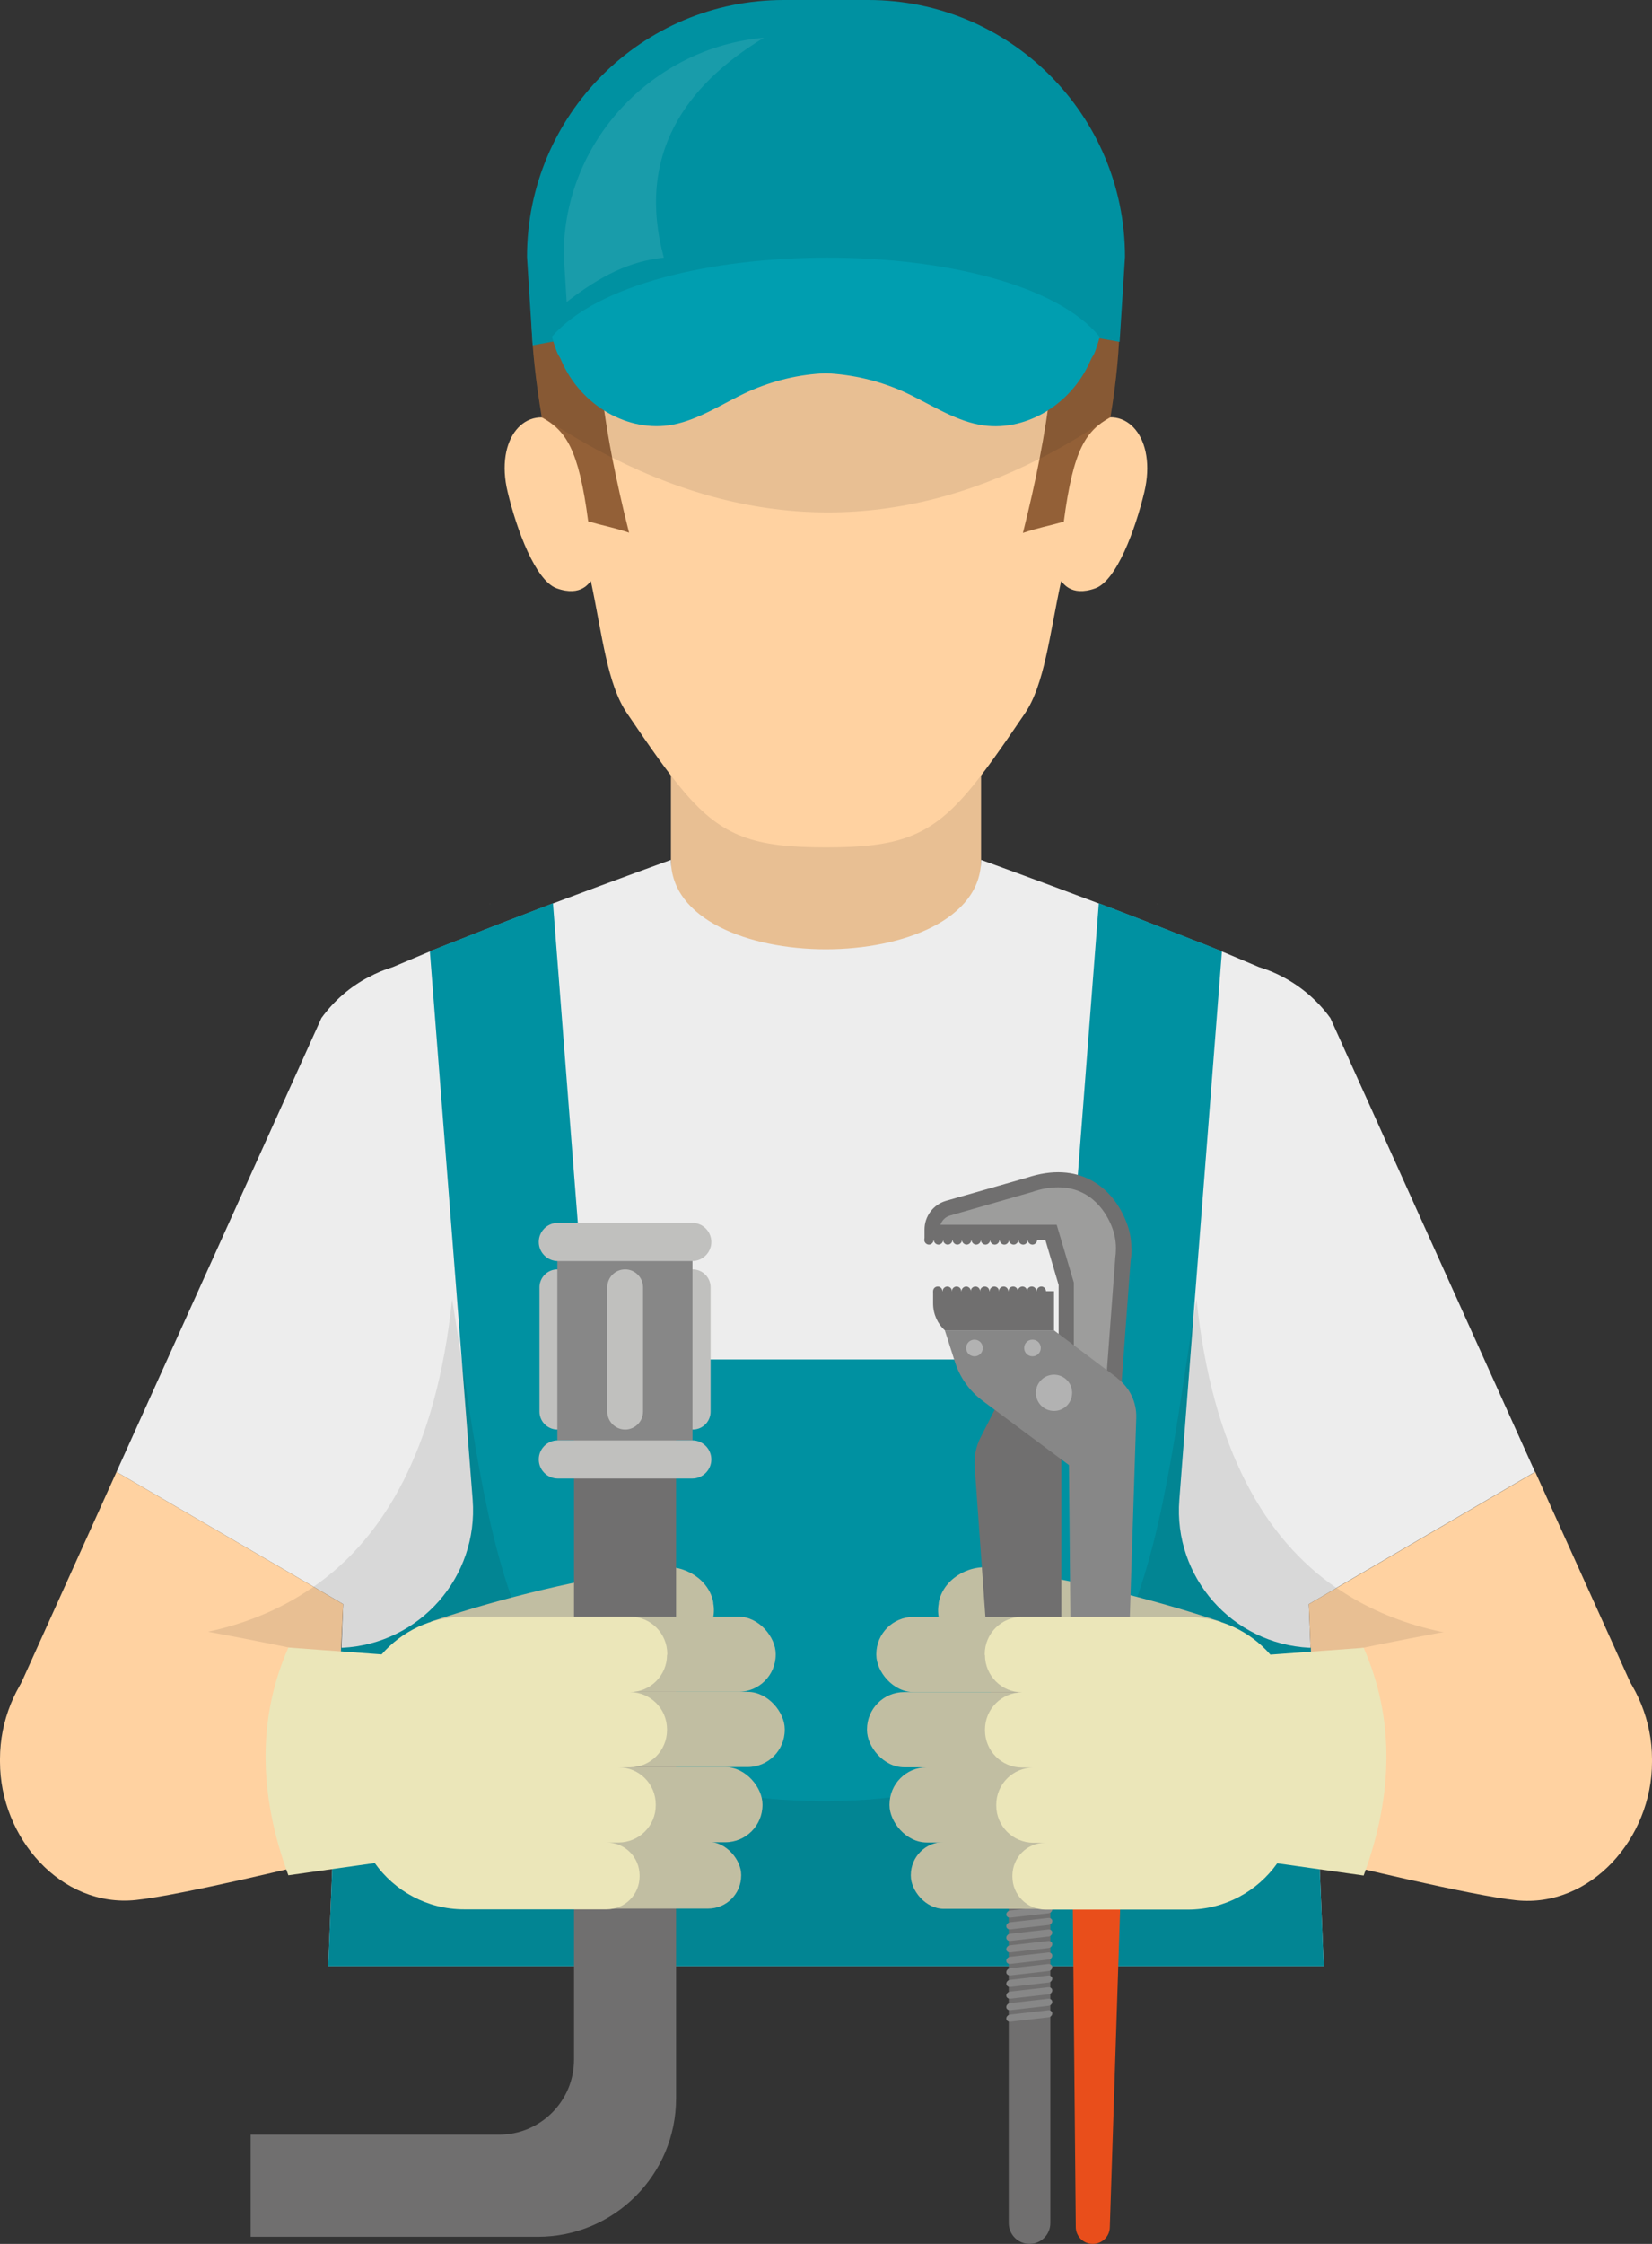 <?xml version="1.0" encoding="UTF-8"?><svg id="Calque_2" xmlns="http://www.w3.org/2000/svg" viewBox="0 0 67.49 91.62"><rect x="0" y="0" width="67.49" height="91.62" fill="#333333" stroke="none"/><defs><style>.cls-1{fill:#1d1d1b;}.cls-1,.cls-2{opacity:.1;}.cls-2{fill:#fff;}.cls-3{fill:#0091a1;}.cls-4{fill:#e8bf93;}.cls-5{fill:#e94e1b;}.cls-6{fill:#ededed;}.cls-7{fill:#ffd2a1;}.cls-8{fill:#009eb0;}.cls-9{fill:#936037;}.cls-10,.cls-11{fill:#c1bea2;}.cls-12{fill:#9d9d9c;}.cls-13{fill:#b2b2b2;}.cls-14{fill:#c0c0be;}.cls-15{fill:#dadada;}.cls-16{fill:#706f6f;}.cls-17{fill:#878787;}.cls-18{fill:#3c3c3b;}.cls-11,.cls-19{fill-rule:evenodd;}.cls-19{fill:#ebe6b9;}</style></defs><g id="Layer_4"><rect class="cls-4" x="27.41" y="30.69" width="12.67" height="11.82"/><path class="cls-6" d="m54.6,64.84l-1.13.66.07,1.78.22,5.2.32,7.8H13.41l.31-7.61.23-5.39.07-1.78-1.21-.71-8.05-4.69,8.37-18.53c.52-.72,1.18-1.28,1.92-1.67t.01,0c.31-.17.64-.31.98-.41.48-.2.99-.42,1.52-.64.06-.03.13-.05.2-.08.34-.14.69-.27,1.04-.41,1.26-.5,2.58-1.01,3.79-1.47,2.66-1,4.82-1.78,4.82-1.78,0,2.43,3.17,3.65,6.33,3.65s6.34-1.22,6.34-3.65c0,0,2.16.78,4.81,1.78,1.22.46,2.53.97,3.79,1.47.36.14.7.27,1.04.41.07.03.14.05.2.08.53.22,1.04.44,1.52.64.34.1.67.24.99.41,0,0,0,0,0,0,.73.39,1.4.95,1.92,1.67l8.36,18.53-8.12,4.74Z"/><polygon class="cls-7" points="14.02 65.5 13.67 72.67 13.5 72.63 .41 69.73 4.76 60.1 12.81 64.79 14.02 65.5"/><polygon class="cls-7" points="67.07 69.73 60.97 70.99 53.76 72.48 53.54 67.28 53.47 65.5 54.6 64.84 62.72 60.1 67.07 69.73"/><path class="cls-3" d="m54.08,80.28H13.41l.31-7.61.22-5.39h.05c3.16-.16,5.56-2.89,5.32-6.04l-.44-5.65-1.31-16.75c.06-.03.13-.05.2-.08.34-.14.69-.27,1.04-.41,1.26-.5,2.58-1.01,3.79-1.47l1.45,18.63h19.41l1.44-18.63c1.22.46,2.53.97,3.79,1.47.36.14.7.27,1.04.41.07.03.14.05.2.08l-1.17,15-.57,7.4c-.25,3.15,2.16,5.88,5.31,6.04h.06l.21,5.2.32,7.8Z"/><path class="cls-1" d="m60.97,70.99l-7.21,1.49.32,7.8H13.41l.31-7.61.22-5.39h.01l.07-1.78-.35,7.17-.17-.04.03-.12-7.14-1.48-1.41-4.05c2.73,0,5.44-.56,7.71-2.11t.01,0s.07-.05.11-.08c2.87-1.99,5.02-5.61,5.66-11.74.14.86.27,1.7.4,2.54,1.49,9.76,2.71,17.91,14.67,17.95h.26c12.68-.04,13.3-9.19,14.95-19.7.04-.26.09-.53.13-.79.65,6.17,2.82,9.8,5.72,11.79.02.01.03.02.05.03t.01,0c2.27,1.55,4.98,2.1,7.71,2.11l-1.4,4.01Z"/><path class="cls-7" d="m33.74,2.56c-6.52.02-11.69,4.34-11.16,12.06.06.89.17,1.75.35,2.65-1.46-.81-2.72.63-2.19,2.82.37,1.55,1.14,3.62,2,3.93,1.03.37,1.34-.27,1.4-.29.47,2.23.67,4.22,1.48,5.4.95,1.4,1.68,2.45,2.36,3.24,1.54,1.79,2.82,2.23,5.75,2.23h.03c2.93,0,4.2-.44,5.75-2.23.68-.79,1.41-1.84,2.36-3.24.8-1.18,1-3.17,1.48-5.4.06.02.37.66,1.4.29.86-.31,1.63-2.38,2-3.93.52-2.19-.74-3.64-2.19-2.82.18-.9.29-1.76.35-2.65.53-7.72-4.64-12.04-11.16-12.06Z"/><path class="cls-9" d="m45.36,17.01s0,.02,0,.03h0c-.99.55-1.51,1.28-1.9,4.26-.71.2-1.02.24-1.67.46.27-1.08.5-2.09.68-3.03.78-4.03.78-6.83.37-8.79-.55-2.59-1.81-3.69-2.98-4.21-.77-.34-1.49-.43-1.93-.52-1.37-.27-7.01-.27-8.38,0-1.08.22-4,.43-4.9,4.73-.14.65-.23,1.41-.26,2.27-.06,1.7.11,3.82.62,6.48.19.95.41,1.97.69,3.06-.65-.22-.96-.26-1.67-.46-.39-2.98-.92-3.71-1.9-4.25h0s0-.03,0-.03c-.49-2.91-.56-5.18-.21-7.07.36-2,1.18-3.58,2.45-5.08,4.44-5.24,15.74-4.41,18.75,0,1.09,1.6,1.91,3.16,2.33,5.08.4,1.88.41,4.11-.08,7.07Z"/><path class="cls-9" d="m37.63,2.56c.83,0,1.77.06,2.29.7.64.8.24,1.99-.29,2.87-2.15,3.56-5.52,6.88-10.26,7.04.52-.4,1.41-1.21,1.58-1.97-2.56,1.15-5.5,1.4-8.22.71.83-2.33,1.73-4.75,3.52-6.45,1.46-1.38,3.4-2.16,5.38-2.54s4-.37,6.01-.37Z"/><path class="cls-18" d="m20.03,36.9s-.02.04-.03.06v-.08s.02.01.03.02Z"/><path class="cls-18" d="m47.27,36.9s.02.04.03.06v-.08s-.02.01-.03.02Z"/><path class="cls-7" d="m33.6,32.78s-.03,0-.05,0h.1s-.03,0-.05,0Z"/><path class="cls-1" d="m45.36,17.01s-.03.02-.04.03h0c-.95.64-1.89,1.21-2.85,1.69-5.67,2.89-11.49,2.97-17.45-.04-.94-.47-1.88-1.02-2.83-1.65h0s-.03-.02-.05-.03c-.49-2.91-.56-5.18-.21-7.07h23.53c.4,1.88.41,4.11-.08,7.07Z"/><path class="cls-3" d="m35.46,0h-3.44c-5.8,0-10.49,4.7-10.49,10.49l.23,3.61c8.08-1.53,15.78-1.65,23.98-.14l.22-3.47c0-5.8-4.7-10.49-10.49-10.49Z"/><path class="cls-2" d="m31.21,1.54c-4.58.41-8.18,4.26-8.18,8.86l.12,1.93c1.4-1.08,2.57-1.66,3.97-1.81-1.13-4.18.86-7.02,4.09-8.98Z"/><path class="cls-8" d="m22.55,13.76c.27.91.26.66.38.96.79,1.84,2.74,2.96,4.55,2.62,1.1-.21,2.06-.88,3.09-1.35,1.01-.45,2.08-.71,3.17-.75,1.09.05,2.16.3,3.17.75,1.03.47,2,1.14,3.09,1.35,1.81.35,3.76-.78,4.55-2.62.13-.3.11-.05.38-.96-3.54-4.33-18.7-4.31-22.39,0Z"/><path class="cls-11" d="m29.14,65.46s0-.02,0-.03c-.16-.91-1.15-1.57-2.17-1.43-3.27.47-6.39,1.22-9.36,2.21v3.53c3.15-1.12,6.52-1.96,10.06-2.44.96-.12,1.64-.92,1.47-1.83Z"/><path class="cls-16" d="m23.45,51.39v32.71c0,1.69-1.37,3.06-3.06,3.06h-10.15v4.17h11.73c3.12,0,5.65-2.53,5.65-5.65v-34.29h-4.17Z"/><path class="cls-14" d="m22.77,51.83c.4,0,.73.33.73.73v5.08c0,.4-.33.73-.73.73h0c-.4,0-.73-.33-.73-.73v-5.08c0-.4.33-.73.73-.73h0Z"/><path class="cls-14" d="m28.3,51.83c.4,0,.73.33.73.73v5.08c0,.4-.32.73-.73.73h0c-.4,0-.73-.33-.73-.73v-5.08c0-.4.33-.73.73-.73h0Z"/><rect class="cls-17" x="22.77" y="51.39" width="5.52" height="7.42"/><path class="cls-14" d="m29.06,50.71c0,.43-.35.78-.78.78h-5.49c-.43,0-.78-.35-.78-.78h0c0-.43.35-.78.78-.78h5.49c.43,0,.78.35.78.78h0Z"/><path class="cls-14" d="m25.54,51.83c.4,0,.73.33.73.73v5.08c0,.4-.33.73-.73.73h0c-.4,0-.73-.33-.73-.73v-5.08c0-.4.32-.73.73-.73h0Z"/><path class="cls-14" d="m29.06,59.59c0,.43-.35.78-.78.78h-5.49c-.43,0-.78-.35-.78-.78h0c0-.43.35-.78.78-.78h5.49c.43,0,.78.35.78.78h0Z"/><rect class="cls-10" x="23.36" y="66.01" width="8.33" height="3.07" rx="1.52" ry="1.52"/><rect class="cls-10" x="23.36" y="69.08" width="8.7" height="3.07" rx="1.52" ry="1.52"/><rect class="cls-10" x="23.36" y="72.15" width="7.79" height="3.07" rx="1.52" ry="1.52"/><rect class="cls-10" x="23.36" y="75.2" width="6.92" height="2.73" rx="1.35" ry="1.35"/><path class="cls-7" d="m12.91,67.5s-5.5-1.17-7.37-1.33c-3.05-.27-5.54,2.53-5.54,5.65v.11c0,3.12,2.5,5.96,5.54,5.65,1.87-.19,7.37-1.54,7.37-1.54v-8.54Z"/><path class="cls-19" d="m27.26,67.56v-.03c0-.84-.68-1.52-1.52-1.52h-6.78c-1.34,0-2.55.6-3.37,1.54h0l-3.81-.28c-1.27,2.9-1.21,6.01,0,9.3l3.53-.5c.81,1.14,2.14,1.89,3.65,1.89h5.82c.75,0,1.35-.6,1.35-1.35v-.03c0-.75-.6-1.35-1.35-1.35h.49c.84,0,1.52-.68,1.52-1.52v-.03c0-.84-.68-1.52-1.52-1.52h.46c.84,0,1.52-.68,1.52-1.52v-.03c0-.84-.68-1.52-1.52-1.52.84,0,1.52-.68,1.52-1.52Z"/><path class="cls-11" d="m38.35,65.47s0-.02,0-.03c.16-.91,1.15-1.57,2.17-1.43,3.27.47,6.39,1.22,9.36,2.21v3.53c-3.15-1.12-6.52-1.96-10.06-2.44-.96-.12-1.64-.92-1.47-1.83Z"/><path class="cls-7" d="m54.58,67.51s5.5-1.17,7.37-1.33c3.05-.27,5.54,2.53,5.54,5.65v.11c0,3.12-2.5,5.96-5.54,5.65-1.87-.19-7.37-1.54-7.37-1.54v-8.54Z"/><path class="cls-16" d="m46.22,50.96h0s0,0,0,0c0-.37-.07-.74-.22-1.1-.55-1.39-1.92-2.49-4.06-1.77l-3.29.94c-.52.15-.88.63-.88,1.17v.44h4.94l.54,1.83v4.12h2.56l.38-5.11c.03-.17.04-.35.04-.52Z"/><path class="cls-12" d="m43.87,55.96v-3.59l-.7-2.36h-4.75c.06-.18.21-.33.4-.38l3.31-.95h.01c.38-.14.75-.2,1.09-.2,1.41,0,2,1.12,2.19,1.6.11.28.17.58.17.88v.03c0,.13-.01.26-.03.39v.03s-.34,4.55-.34,4.55h-1.35Z"/><path class="cls-16" d="m38.14,50.63c0-.11-.09-.19-.19-.19s-.19.09-.19.19.09.19.19.19.19-.09.19-.19Z"/><path class="cls-16" d="m38.53,50.63c0-.11-.09-.19-.19-.19s-.19.09-.19.19.09.19.19.19.19-.09.19-.19Z"/><path class="cls-16" d="m38.91,50.63c0-.11-.09-.19-.19-.19s-.19.09-.19.19.09.19.19.19.19-.09.19-.19Z"/><path class="cls-16" d="m39.3,50.63c0-.11-.09-.19-.19-.19s-.19.09-.19.19.09.19.19.19.19-.09.19-.19Z"/><path class="cls-16" d="m39.68,50.63c0-.11-.09-.19-.19-.19s-.19.09-.19.19.09.19.19.19.19-.09.19-.19Z"/><path class="cls-16" d="m40.07,50.63c0-.11-.09-.19-.19-.19s-.19.09-.19.19.09.19.19.19.19-.09.19-.19Z"/><path class="cls-16" d="m40.45,50.63c0-.11-.09-.19-.19-.19s-.19.09-.19.19.09.19.19.19.19-.09.19-.19Z"/><path class="cls-16" d="m40.83,50.63c0-.11-.09-.19-.19-.19s-.19.09-.19.19.09.19.19.19.19-.09.19-.19Z"/><path class="cls-16" d="m41.22,50.63c0-.11-.09-.19-.19-.19s-.19.09-.19.19.09.19.19.19.19-.09.19-.19Z"/><path class="cls-16" d="m41.6,50.63c0-.11-.09-.19-.19-.19s-.19.09-.19.19.09.19.19.19.19-.09.19-.19Z"/><path class="cls-16" d="m41.99,50.63c0-.11-.09-.19-.19-.19s-.19.09-.19.19.09.19.19.19.19-.09.19-.19Z"/><path class="cls-16" d="m42.37,50.63c0-.11-.09-.19-.19-.19s-.19.09-.19.19.09.19.19.19.19-.09.19-.19Z"/><path class="cls-16" d="m41.13,56.59l-1.07,2.1c-.19.37-.27.78-.24,1.2l.88,12.34h2.66v-12.86l.61-2.84-2.83.07Z"/><path class="cls-5" d="m43.95,90.93c0,.38.31.69.69.69h.01c.37,0,.68-.3.69-.67l.63-19.44h-2.2s.18,19.43.18,19.43Z"/><path class="cls-17" d="m45.64,56.26l-2.58-1.94h-4.46l.41,1.28c.2.64.6,1.2,1.14,1.6l3.52,2.62.11,11.68h2.2s.44-13.61.44-13.61c.02-.64-.27-1.24-.78-1.62Z"/><path class="cls-16" d="m38.6,54.32h4.46v-1.6h-4.94v.5c0,.44.19.84.48,1.1Z"/><circle class="cls-16" cx="38.31" cy="52.72" r=".19"/><path class="cls-16" d="m38.89,52.72c0-.11-.09-.19-.19-.19s-.19.09-.19.19.09.19.19.19.19-.09.19-.19Z"/><circle class="cls-16" cx="39.08" cy="52.72" r=".19"/><path class="cls-16" d="m39.66,52.72c0-.11-.09-.19-.19-.19s-.19.09-.19.19.09.19.19.19.19-.09.19-.19Z"/><circle class="cls-16" cx="39.85" cy="52.72" r=".19"/><circle class="cls-16" cx="40.23" cy="52.72" r=".19"/><path class="cls-16" d="m40.81,52.72c0-.11-.09-.19-.19-.19s-.19.09-.19.19.09.19.19.19.19-.09.19-.19Z"/><circle class="cls-16" cx="41" cy="52.72" r=".19"/><circle class="cls-16" cx="41.39" cy="52.72" r=".19"/><path class="cls-16" d="m41.96,52.72c0-.11-.09-.19-.19-.19s-.19.09-.19.19.09.19.19.19.19-.09.19-.19Z"/><circle class="cls-16" cx="42.15" cy="52.72" r=".19"/><path class="cls-16" d="m42.73,52.72c0-.11-.09-.19-.19-.19s-.19.09-.19.19.09.19.19.19.19-.09.19-.19Z"/><path class="cls-13" d="m40.15,55.04c0,.19-.15.34-.34.34s-.34-.15-.34-.34.15-.34.34-.34.34.15.34.34Z"/><path class="cls-13" d="m42.52,55.04c0,.19-.15.34-.34.34s-.34-.15-.34-.34.15-.34.34-.34.34.15.34.34Z"/><path class="cls-13" d="m43.8,56.87c0,.41-.33.74-.74.74s-.74-.33-.74-.74.33-.74.74-.74.74.33.74.74Z"/><path class="cls-16" d="m42.91,90.77c0,.47-.38.85-.85.85h0c-.47,0-.85-.38-.85-.85v-17.68c0-.47.38-.85.85-.85h0c.47,0,.85.38.85.85v17.68Z"/><path class="cls-17" d="m42.99,73.72c0,.08-.07.15-.15.16l-1.58.18c-.08,0-.15-.05-.15-.13h0c0-.08.07-.15.15-.16l1.58-.18c.08,0,.15.05.15.13h0Z"/><path class="cls-17" d="m42.99,74.19c0,.08-.07.15-.15.16l-1.58.18c-.08,0-.15-.05-.15-.13h0c0-.08.07-.15.15-.16l1.58-.18c.08,0,.15.05.15.13h0Z"/><path class="cls-17" d="m42.99,74.66c0,.08-.07.15-.15.16l-1.58.18c-.08,0-.15-.05-.15-.13h0c0-.08.07-.15.15-.16l1.58-.18c.08,0,.15.05.15.13h0Z"/><path class="cls-17" d="m42.99,75.13c0,.08-.07.15-.15.16l-1.58.18c-.08,0-.15-.05-.15-.13h0c0-.08.07-.15.15-.16l1.58-.18c.08,0,.15.05.15.13h0Z"/><path class="cls-17" d="m42.99,75.61c0,.08-.07.15-.15.16l-1.58.18c-.08,0-.15-.05-.15-.13h0c0-.08.07-.15.15-.16l1.58-.18c.08,0,.15.05.15.13h0Z"/><path class="cls-17" d="m42.99,76.08c0,.08-.07.15-.15.16l-1.58.18c-.08,0-.15-.05-.15-.13h0c0-.08.07-.15.15-.16l1.58-.18c.08,0,.15.05.15.13h0Z"/><path class="cls-17" d="m42.99,76.55c0,.08-.07.15-.15.16l-1.58.18c-.08,0-.15-.05-.15-.13h0c0-.08.07-.15.15-.16l1.58-.18c.08,0,.15.05.15.13h0Z"/><path class="cls-17" d="m42.99,77.02c0,.08-.07.15-.15.16l-1.58.18c-.08,0-.15-.05-.15-.13h0c0-.08.07-.15.15-.16l1.58-.18c.08,0,.15.05.15.13h0Z"/><path class="cls-17" d="m42.99,77.49c0,.08-.07.15-.15.16l-1.58.18c-.08,0-.15-.05-.15-.13h0c0-.08.07-.15.15-.16l1.58-.18c.08,0,.15.05.15.13h0Z"/><path class="cls-17" d="m42.99,77.96c0,.08-.07.15-.15.16l-1.58.18c-.08,0-.15-.05-.15-.13h0c0-.08.07-.15.15-.16l1.58-.18c.08,0,.15.05.15.13h0Z"/><path class="cls-17" d="m42.99,78.44c0,.08-.07.15-.15.16l-1.58.18c-.08,0-.15-.05-.15-.13h0c0-.08.07-.15.15-.16l1.58-.18c.08,0,.15.05.15.13h0Z"/><path class="cls-17" d="m42.99,78.91c0,.08-.07.15-.15.16l-1.58.18c-.08,0-.15-.05-.15-.13h0c0-.08.07-.15.15-.16l1.58-.18c.08,0,.15.05.15.13h0Z"/><path class="cls-17" d="m42.99,79.38c0,.08-.07.15-.15.16l-1.58.18c-.08,0-.15-.05-.15-.13h0c0-.08.07-.15.15-.16l1.58-.18c.08,0,.15.05.15.13h0Z"/><path class="cls-17" d="m42.99,79.85c0,.08-.07.15-.15.16l-1.58.18c-.08,0-.15-.05-.15-.13h0c0-.08.07-.15.15-.16l1.58-.18c.08,0,.15.05.15.13h0Z"/><path class="cls-17" d="m42.99,80.32c0,.08-.07.15-.15.16l-1.58.18c-.08,0-.15-.05-.15-.13h0c0-.08.07-.15.15-.16l1.58-.18c.08,0,.15.05.15.13h0Z"/><path class="cls-17" d="m42.99,80.79c0,.08-.07.15-.15.16l-1.58.18c-.08,0-.15-.05-.15-.13h0c0-.08.07-.15.15-.16l1.58-.18c.08,0,.15.05.15.13h0Z"/><path class="cls-17" d="m42.99,81.27c0,.08-.07.15-.15.16l-1.58.18c-.08,0-.15-.05-.15-.13h0c0-.08.07-.15.15-.16l1.58-.18c.08,0,.15.05.15.13h0Z"/><path class="cls-17" d="m42.99,81.74c0,.08-.07.15-.15.16l-1.58.18c-.08,0-.15-.05-.15-.13h0c0-.08.07-.15.15-.16l1.58-.18c.08,0,.15.05.15.13h0Z"/><path class="cls-17" d="m42.99,82.21c0,.08-.07.15-.15.16l-1.58.18c-.08,0-.15-.05-.15-.13h0c0-.08.07-.15.15-.16l1.58-.18c.08,0,.15.05.15.13h0Z"/><rect class="cls-15" x="40.46" y="72.22" width="3.09" height="1.45" rx=".16" ry=".16"/><path class="cls-13" d="m40.76,73.45c0,.05-.04.09-.09.09h0s-.09-.04-.09-.09v-1c0-.05.04-.09.09-.09h0s.09.04.09.09v1Z"/><path class="cls-13" d="m41.03,73.45c0,.05-.04.09-.09.09h0s-.09-.04-.09-.09v-1c0-.05.04-.09.09-.09h0s.09.04.09.09v1Z"/><path class="cls-13" d="m41.3,73.45c0,.05-.04.09-.09.09h0s-.09-.04-.09-.09v-1c0-.05.04-.09.09-.09h0s.09.04.09.09v1Z"/><path class="cls-13" d="m41.56,73.45c0,.05-.04.09-.09.09h0s-.09-.04-.09-.09v-1c0-.05.04-.09.09-.09h0s.09.04.09.09v1Z"/><path class="cls-13" d="m41.83,73.45c0,.05-.04.09-.09.09h0s-.09-.04-.09-.09v-1c0-.05.04-.09.09-.09h0s.09.04.09.09v1Z"/><path class="cls-13" d="m42.1,73.45c0,.05-.04.09-.09.09h0s-.09-.04-.09-.09v-1c0-.05.04-.09.09-.09h0s.09.04.09.09v1Z"/><path class="cls-13" d="m42.37,73.45c0,.05-.04.09-.09.09h0s-.09-.04-.09-.09v-1c0-.05.04-.09.09-.09h0s.09.04.09.09v1Z"/><path class="cls-13" d="m42.64,73.45c0,.05-.04.09-.09.09h0s-.09-.04-.09-.09v-1c0-.05.04-.09.09-.09h0s.09.04.09.09v1Z"/><path class="cls-13" d="m42.9,73.45c0,.05-.04.09-.09.09h0s-.09-.04-.09-.09v-1c0-.05.04-.09.09-.09h0s.09.04.09.09v1Z"/><path class="cls-13" d="m43.17,73.45c0,.05-.04.09-.09.09h0s-.09-.04-.09-.09v-1c0-.05.04-.09.09-.09h0s.09.04.09.09v1Z"/><path class="cls-13" d="m43.44,73.45c0,.05-.04.09-.09.09h0s-.09-.04-.09-.09v-1c0-.05.04-.09.09-.09h0s.09.04.09.09v1Z"/><rect class="cls-10" x="35.8" y="66.02" width="8.33" height="3.07" rx="1.52" ry="1.52"/><rect class="cls-10" x="35.42" y="69.09" width="8.7" height="3.07" rx="1.52" ry="1.52"/><rect class="cls-10" x="36.34" y="72.16" width="7.79" height="3.07" rx="1.52" ry="1.52"/><rect class="cls-10" x="37.21" y="75.21" width="6.92" height="2.73" rx="1.35" ry="1.35"/><path class="cls-19" d="m40.23,67.57v-.03c0-.84.68-1.52,1.52-1.52h6.78c1.34,0,2.55.6,3.37,1.54h0l3.81-.28c1.27,2.9,1.21,6.01,0,9.3l-3.53-.5c-.81,1.14-2.14,1.89-3.65,1.89h-5.82c-.75,0-1.35-.6-1.35-1.35v-.03c0-.75.6-1.35,1.35-1.35h-.49c-.84,0-1.52-.68-1.52-1.52v-.03c0-.84.68-1.52,1.52-1.52h-.46c-.84,0-1.52-.68-1.52-1.52v-.03c0-.84.68-1.52,1.52-1.52-.84,0-1.52-.68-1.52-1.52Z"/></g></svg>
